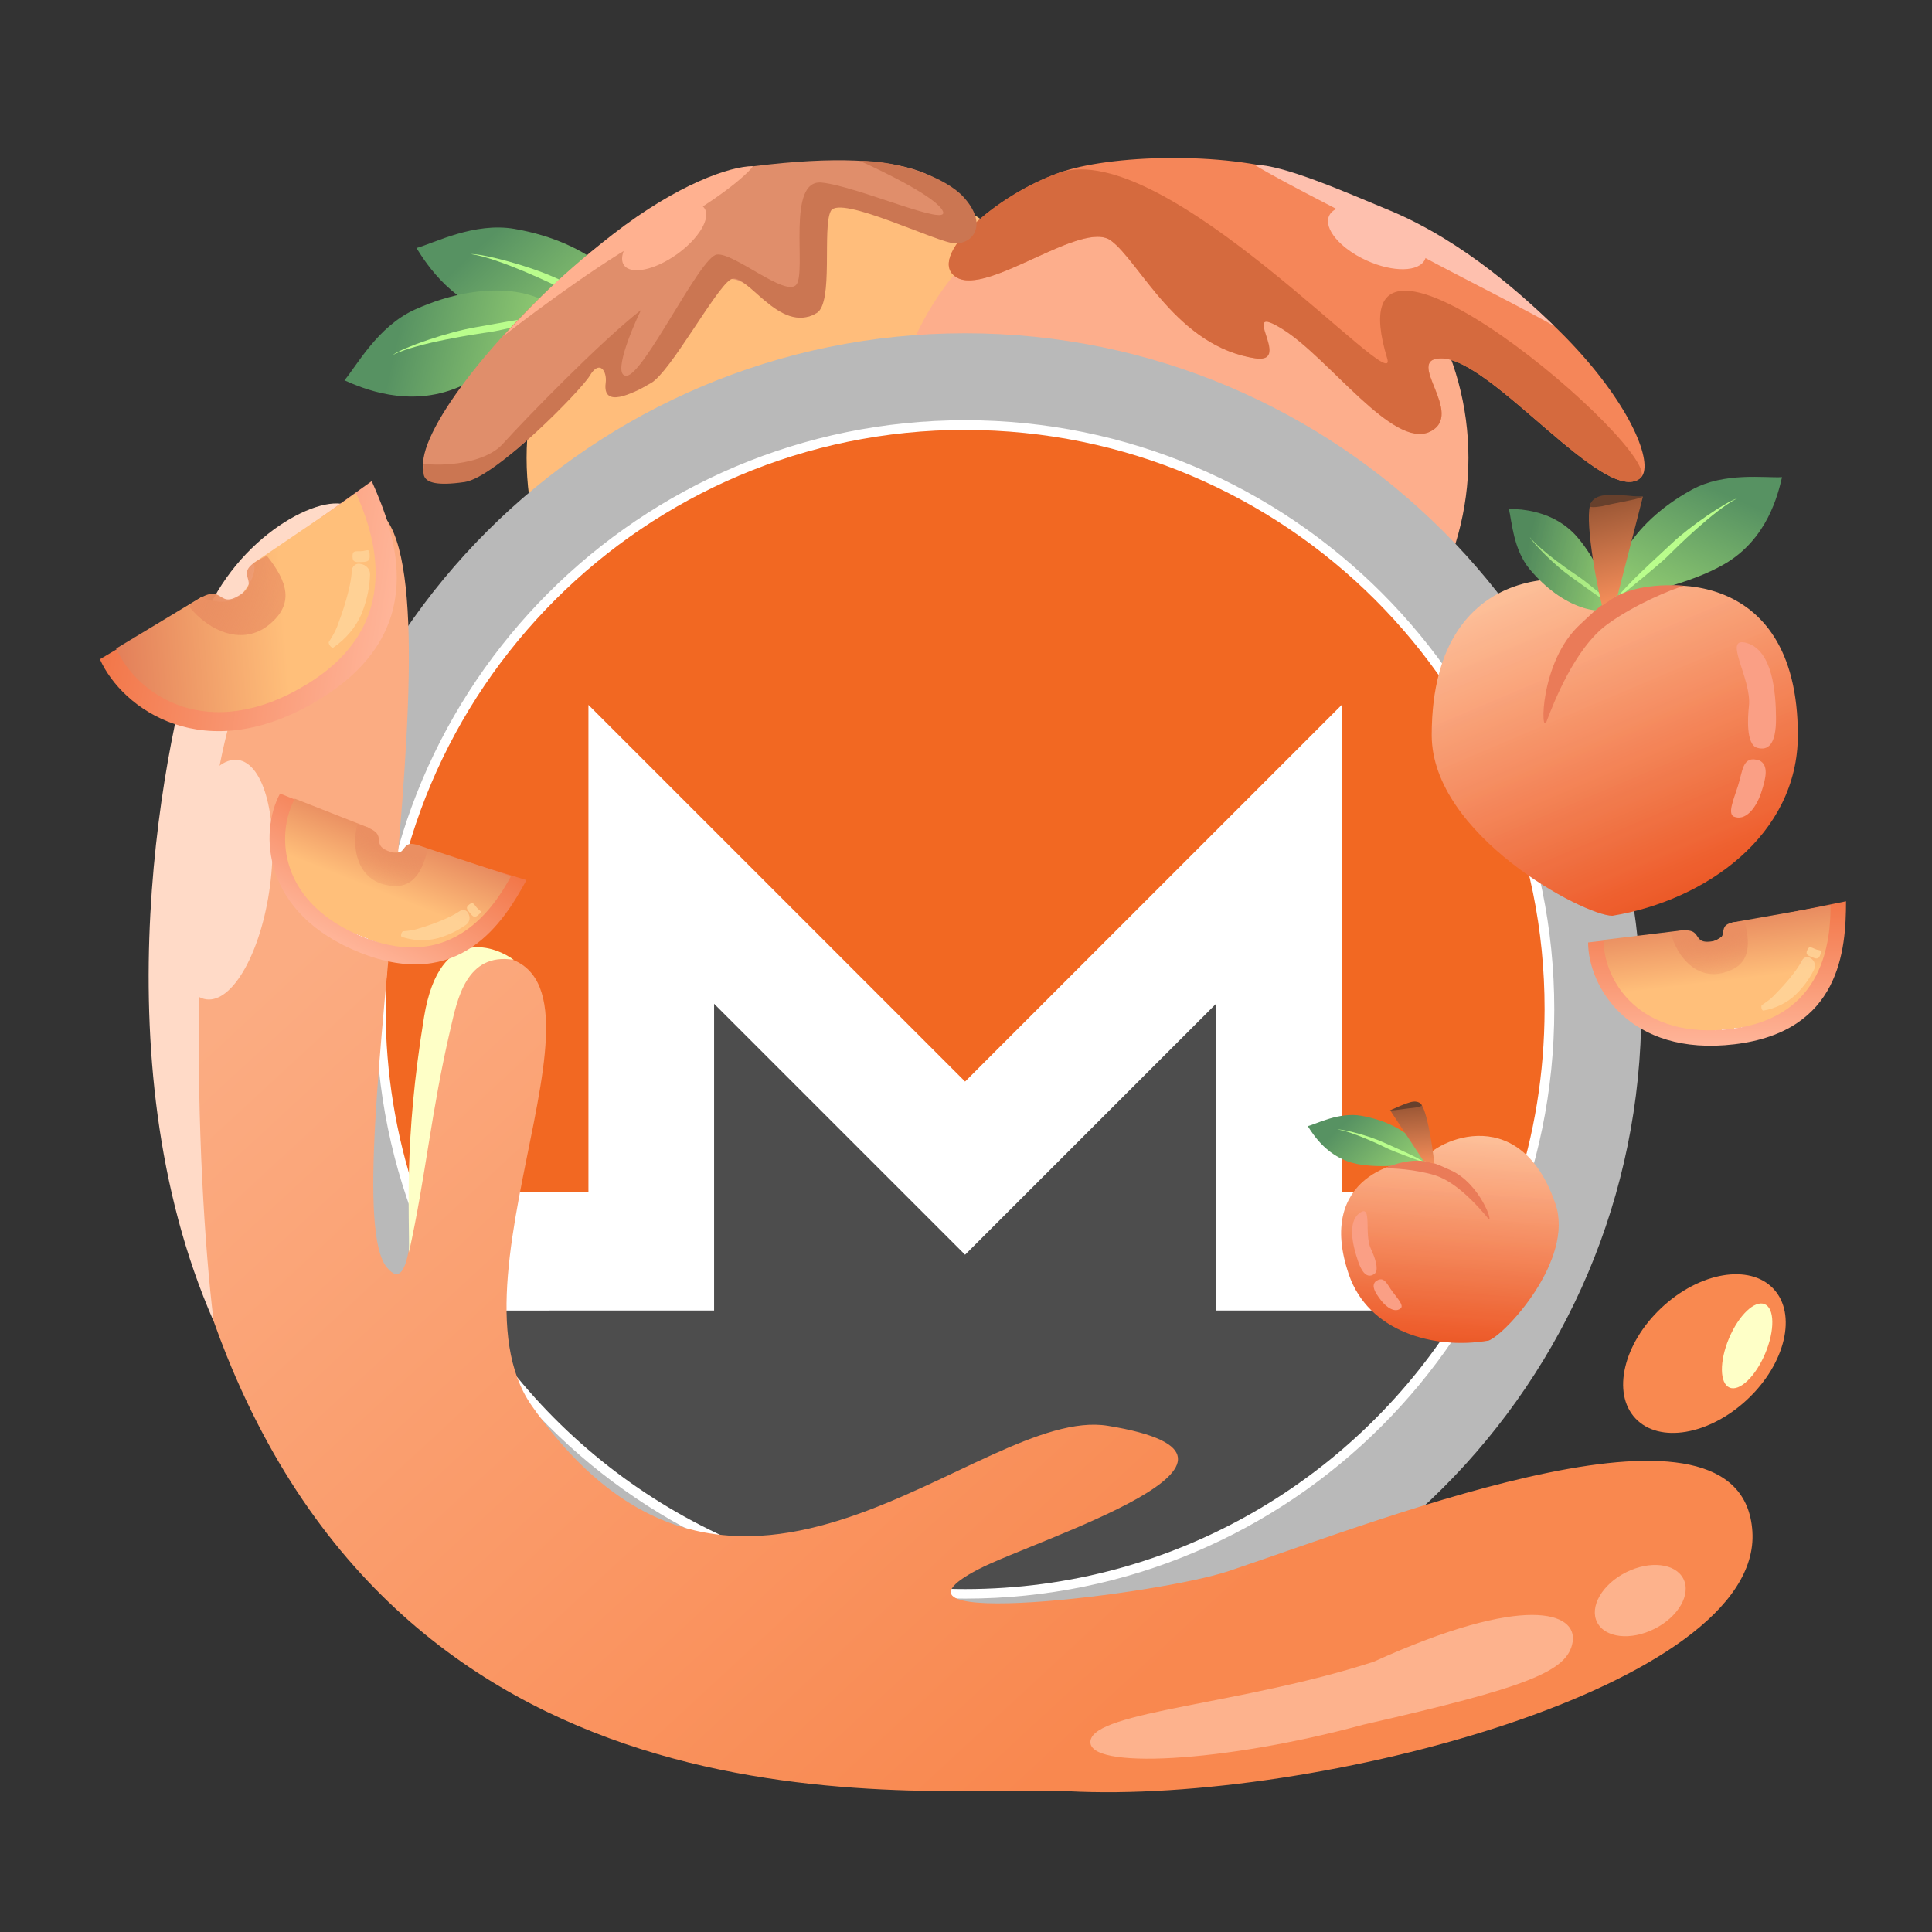 <svg width="2000" height="2000" viewBox="0 0 2000 2000" fill="none" xmlns="http://www.w3.org/2000/svg">
<rect x="0" y="0" width="2000" height="2000" fill="#333333" stroke="none"/>
<defs>
<linearGradient id="paint0_linear_8_212" x1="350.892" y1="947.242" x2="1132.39" y2="1792.81" gradientUnits="userSpaceOnUse">
<stop stop-color="#FBAC82"/>
<stop offset="1" stop-color="#F9884F"/>
</linearGradient>
<linearGradient id="paint1_linear_8_212" x1="1619.13" y1="562" x2="1861.13" y2="1132" gradientUnits="userSpaceOnUse">
<stop stop-color="#FFC8A1"/>
<stop offset="0.73" stop-color="#EB440F"/>
</linearGradient>
<linearGradient id="paint2_linear_8_212" x1="1619.13" y1="562" x2="1861.13" y2="1132" gradientUnits="userSpaceOnUse">
<stop stop-color="#FFB7A1"/>
<stop offset="0.73" stop-color="#DA4F24"/>
</linearGradient>
<linearGradient id="paint3_linear_8_212" x1="1774.91" y1="506.042" x2="1710.09" y2="650.61" gradientUnits="userSpaceOnUse">
<stop stop-color="#579262"/>
<stop offset="1" stop-color="#9BD674"/>
</linearGradient>
<linearGradient id="paint4_linear_8_212" x1="1579.9" y1="573.335" x2="1688.84" y2="598.332" gradientUnits="userSpaceOnUse">
<stop stop-color="#579262"/>
<stop offset="1" stop-color="#9BD674"/>
</linearGradient>
<linearGradient id="paint5_linear_8_212" x1="1579.9" y1="573.335" x2="1688.84" y2="598.332" gradientUnits="userSpaceOnUse">
<stop stop-color="#3E6A46"/>
<stop offset="1" stop-color="#9BD674"/>
</linearGradient>
<linearGradient id="paint6_linear_8_212" x1="1667.45" y1="514.667" x2="1693.4" y2="621.562" gradientUnits="userSpaceOnUse">
<stop stop-color="#985534"/>
<stop offset="1" stop-color="#F8905B"/>
</linearGradient>
<linearGradient id="paint7_linear_8_212" x1="1494.29" y1="1160.41" x2="1468.35" y2="1528.76" gradientUnits="userSpaceOnUse">
<stop stop-color="#FFC8A1"/>
<stop offset="0.73" stop-color="#EB440F"/>
</linearGradient>
<linearGradient id="paint8_linear_8_212" x1="1494.29" y1="1160.41" x2="1468.35" y2="1528.76" gradientUnits="userSpaceOnUse">
<stop stop-color="#FFB7A1"/>
<stop offset="0.73" stop-color="#DA4F24"/>
</linearGradient>
<linearGradient id="paint9_linear_8_212" x1="1395.6" y1="1159.06" x2="1460.18" y2="1228.02" gradientUnits="userSpaceOnUse">
<stop stop-color="#579262"/>
<stop offset="1" stop-color="#9BD674"/>
</linearGradient>
<linearGradient id="paint10_linear_8_212" x1="507.879" y1="244.384" x2="626.684" y2="371.229" gradientUnits="userSpaceOnUse">
<stop stop-color="#579262"/>
<stop offset="1" stop-color="#9BD674"/>
</linearGradient>
<linearGradient id="paint11_linear_8_212" x1="1457.86" y1="1143.09" x2="1463.95" y2="1208.4" gradientUnits="userSpaceOnUse">
<stop stop-color="#985534"/>
<stop offset="1" stop-color="#F8905B"/>
</linearGradient>
<linearGradient id="paint12_linear_8_212" x1="413.221" y1="340.464" x2="582.693" y2="378.979" gradientUnits="userSpaceOnUse">
<stop stop-color="#579262"/>
<stop offset="1" stop-color="#9BD674"/>
</linearGradient>
<linearGradient id="paint13_linear_8_212" x1="1777.5" y1="933" x2="1777.5" y2="1082.55" gradientUnits="userSpaceOnUse">
<stop stop-color="#F27648"/>
<stop offset="1" stop-color="#FFB599"/>
</linearGradient>
<linearGradient id="paint14_linear_8_212" x1="1762" y1="937" x2="1777.5" y2="1066.56" gradientUnits="userSpaceOnUse">
<stop stop-color="#E27E59"/>
<stop offset="0.618" stop-color="#FFBF7A"/>
<stop offset="1" stop-color="#FFBF7A"/>
<stop offset="1" stop-color="#FFEEDC"/>
</linearGradient>
<radialGradient id="paint15_radial_8_212" cx="0" cy="0" r="1" gradientUnits="userSpaceOnUse" gradientTransform="translate(1774 940.5) rotate(79.359) scale(83.943 143.746)">
<stop offset="0.365" stop-color="#EA8F62"/>
<stop offset="1" stop-color="#EA8F62" stop-opacity="0"/>
</radialGradient>
<linearGradient id="paint16_linear_8_212" x1="427.579" y1="847.526" x2="356.417" y2="979.056" gradientUnits="userSpaceOnUse">
<stop stop-color="#F27648"/>
<stop offset="1" stop-color="#FFB599"/>
</linearGradient>
<linearGradient id="paint17_linear_8_212" x1="412.043" y1="843.668" x2="364.023" y2="965" gradientUnits="userSpaceOnUse">
<stop stop-color="#E27E59"/>
<stop offset="0.618" stop-color="#FFBF7A"/>
<stop offset="1" stop-color="#FFBF7A"/>
<stop offset="1" stop-color="#FFEEDC"/>
</linearGradient>
<radialGradient id="paint18_radial_8_212" cx="0" cy="0" r="1" gradientUnits="userSpaceOnUse" gradientTransform="translate(420.932 852.457) rotate(107.774) scale(83.943 143.746)">
<stop offset="0.365" stop-color="#EA8F62"/>
<stop offset="1" stop-color="#EA8F62" stop-opacity="0"/>
</radialGradient>
<linearGradient id="paint19_linear_8_212" x1="115.737" y1="599.961" x2="405.528" y2="643.206" gradientUnits="userSpaceOnUse">
<stop stop-color="#F27648"/>
<stop offset="1" stop-color="#FFB599"/>
</linearGradient>
<linearGradient id="paint20_linear_8_212" x1="113.001" y1="618.294" x2="402.066" y2="596.752" gradientUnits="userSpaceOnUse">
<stop stop-color="#E27E59"/>
<stop offset="0.618" stop-color="#FFBF7A"/>
<stop offset="1" stop-color="#FFBF7A"/>
<stop offset="1" stop-color="#FFEEDC"/>
</linearGradient>
<radialGradient id="paint21_radial_8_212" cx="0" cy="0" r="1" gradientUnits="userSpaceOnUse" gradientTransform="translate(52.435 550.152) rotate(11.217) scale(454.691 525.871)">
<stop offset="0.365" stop-color="#EA8F62"/>
<stop offset="1" stop-color="#EA8F62" stop-opacity="0"/>
</radialGradient>
<clipPath id="clip0_8_212">
<rect width="2000" height="2000" fill="white"/>
</clipPath>
</defs>
<g clip-path="url(#clip0_8_212)">
<circle cx="845.125" cy="474" r="300" fill="#FFBD7B"/>
<circle cx="1220.12" cy="474" r="300" fill="#FDAE8C"/>
<path d="M1699.08 1045C1699.08 1431.59 1385.72 1745 999.104 1745C612.491 1745 299.125 1431.59 299.125 1045C299.125 658.414 612.498 345 999.104 345C1385.71 345 1699.08 658.384 1699.08 1045Z" fill="#B9B9B9"/>
<path d="M999.059 1649.88C1333.17 1649.88 1603.98 1379.03 1603.98 1044.94C1603.98 710.827 1333.16 440 999.059 440C664.954 440 394.138 710.852 394.138 1044.94C394.138 1379.03 664.948 1649.88 999.059 1649.88Z" fill="white" stroke="white" stroke-width="10"/>
<path d="M999.06 445C667.828 445 398.78 713.994 399.202 1044.92C399.285 1111.13 409.842 1174.82 429.658 1234.39H609.149V729.707L999.06 1119.61L1388.95 729.707V1234.4H1568.48C1588.32 1174.83 1598.83 1111.14 1598.95 1044.93C1599.51 713.658 1330.33 445.08 999.06 445.08V445Z" fill="#F26822"/>
<path d="M909.391 1209.25L739.231 1039.08V1356.66H609.136L486.376 1356.68C591.675 1529.44 781.976 1645 999.06 1645C1216.14 1645 1406.45 1529.41 1511.77 1356.65H1258.85V1039.08L1088.68 1209.25L999.041 1298.89L909.397 1209.25H909.391Z" fill="#4D4D4D"/>
<path d="M234.684 1403.45C87.729 1038.87 162.753 487.752 378.992 523.202C494.039 542.063 341.547 1241.11 400.526 1312.08C453.121 1375.36 402.922 976.039 485.815 989.628C675.804 968.081 452.492 1315.46 550.469 1455.22C762.668 1757.92 1012.76 1453.99 1146.97 1476C1348.28 1509 1072.69 1593.53 1013.21 1624.31C889.192 1688.5 1199.38 1650.78 1272.31 1626.25C1442.63 1568.98 1803.77 1425.59 1814.06 1585.36C1824.35 1745.13 1362.38 1868.01 1105.23 1854.23C966.656 1846.8 443.38 1921.2 234.684 1403.45Z" fill="url(#paint0_linear_8_212)"/>
<ellipse cx="1764.42" cy="1401.22" rx="65" ry="98" transform="rotate(46.799 1764.42 1401.22)" fill="#F98950"/>
<path d="M206.754 652.035C237.857 560.525 327.925 510.439 359.632 523.069C350.789 535.806 304.887 585.028 252.924 704.191C189.361 849.957 202.498 1215.77 221.15 1367.79C100.904 1093.73 171.52 755.7 206.754 652.035Z" fill="#FFDAC7"/>
<ellipse cx="229.925" cy="910.591" rx="50" ry="125" transform="rotate(7.528 229.925 910.591)" fill="#FFDAC7"/>
<ellipse cx="1697.99" cy="1656.91" rx="50" ry="32.753" transform="rotate(-26.701 1697.99 1656.91)" fill="#FDB28C"/>
<ellipse cx="1808.61" cy="1393.25" rx="46.85" ry="20.321" transform="rotate(-67.165 1808.61 1393.25)" fill="#FEFFC7"/>
<path d="M438.965 1052.88C455.259 953.492 515.851 981.548 531.775 993.616C482.61 985.556 473.298 1035.21 466.45 1064.48C446.131 1151.34 440.8 1217.85 423.336 1296.56C424.137 1257.68 417.609 1183.14 438.965 1052.88Z" fill="#FEFFC7"/>
<path d="M1627.98 1699.76C1622.97 1730.28 1581.81 1746.46 1411.27 1785.38C1267.03 1824.56 1123.87 1832.43 1128.88 1801.91C1133.88 1771.39 1284.96 1764.67 1421.95 1720.25C1579.58 1648.81 1632.98 1669.24 1627.98 1699.76Z" fill="#FDB28D"/>
<path d="M1861.12 761C1861.12 864.277 1766.12 932 1669.13 948C1639.62 948 1482.12 864.277 1482.12 761C1482.12 565 1655.12 591 1677.13 618C1710.12 598 1861.12 581 1861.12 761Z" fill="url(#paint1_linear_8_212)"/>
<g style="mix-blend-mode:multiply">
<path d="M1861.12 761C1861.12 864.277 1766.12 932 1669.13 948C1639.62 948 1482.12 864.277 1482.12 761C1482.12 565 1655.12 591 1677.13 618C1710.12 598 1861.12 581 1861.12 761Z" fill="url(#paint2_linear_8_212)" fill-opacity="0.1"/>
</g>
<path d="M1751.38 506.953C1685.51 543.138 1661.56 596.818 1674.39 621.986C1698.11 613.768 1748.16 605.397 1785.25 583.838C1829.72 557.987 1840.66 511.517 1844.75 493.947C1827.5 495.026 1785.25 488.348 1751.38 506.953Z" fill="url(#paint3_linear_8_212)"/>
<path d="M1730.62 562.5C1712.92 579.247 1685.46 603.333 1671.12 622C1686.12 610 1718.12 584 1726.12 576C1734.12 568 1774.46 528 1798.12 516C1785.79 520 1749.12 545 1730.62 562.5Z" fill="#B9FD8C"/>
<path d="M1583.76 589.489C1617.85 630.096 1658.28 639.3 1673.93 626.966C1664.99 611.679 1652.32 578.196 1632.31 555.495C1608.32 528.273 1574.66 527.089 1561.94 526.669C1565.05 538.454 1566.24 568.61 1583.76 589.489Z" fill="url(#paint4_linear_8_212)"/>
<path d="M1625.05 596.222C1639.07 606.172 1659.51 621.866 1674.39 629.22C1664.03 620.489 1641.64 601.918 1635.01 597.481C1628.37 593.044 1595.16 570.63 1583.6 555.902C1588.07 563.887 1610.4 585.824 1625.05 596.222Z" fill="#B9FD8C"/>
<g style="mix-blend-mode:multiply">
<path d="M1583.76 589.489C1617.85 630.096 1658.28 639.3 1673.93 626.966C1664.99 611.679 1652.32 578.196 1632.31 555.495C1608.32 528.273 1574.66 527.089 1561.94 526.669C1565.05 538.454 1566.24 568.61 1583.76 589.489Z" fill="url(#paint5_linear_8_212)" fill-opacity="0.2"/>
</g>
<path d="M1635.63 646.5C1653.43 630.181 1669.62 610.5 1713.13 606.5C1729.07 605.034 1743.13 606.5 1743.13 606.5C1730.79 609.833 1691.61 625.926 1663.63 646.5C1629.87 671.323 1607.94 728.681 1601.27 746.133L1601.13 746.5C1594.61 763.545 1593.63 685 1635.63 646.5Z" fill="#EA7B58"/>
<path d="M1648.57 519.54C1638.84 523.545 1649.9 592.105 1658.37 627L1674.63 616L1700.75 514.058C1687.41 514.217 1658.3 515.536 1648.57 519.54Z" fill="url(#paint6_linear_8_212)"/>
<path d="M1663.12 512.5C1648.32 513.3 1645.29 522.333 1646.13 524.5C1648.13 525.667 1657.62 524.5 1663.12 523C1670.85 520.892 1691.46 517.833 1700.62 514.5C1694.29 514.167 1677.92 511.7 1663.12 512.5Z" fill="#67402C"/>
<path d="M1838.53 743.729C1838.63 770.558 1830.35 777.522 1818.86 774.058C1807.37 770.594 1809.24 742.025 1810.48 731.095C1813.73 702.523 1782.07 657.73 1808.51 665.701C1834.95 673.672 1838.43 716.899 1838.53 743.729Z" fill="#FA9F85"/>
<path d="M1823.17 820.555C1817.93 836.387 1806.89 850.682 1794.48 845.2C1788.86 841.498 1793.78 829.808 1799.01 813.976C1804.24 798.143 1803.43 781.312 1821.52 787.291C1830.94 792.268 1828.4 804.722 1823.17 820.555Z" fill="#FA9F85"/>
<path d="M1396.41 1319.55C1416.44 1377.79 1483.14 1397.56 1540.94 1387.77C1557.58 1382.05 1630.16 1304.3 1610.13 1246.07C1572.13 1135.54 1479.61 1183.75 1472.44 1203.24C1449.96 1198.36 1361.51 1218.05 1396.41 1319.55Z" fill="url(#paint7_linear_8_212)"/>
<g style="mix-blend-mode:multiply">
<path d="M1396.41 1319.55C1416.44 1377.79 1483.14 1397.56 1540.94 1387.77C1557.58 1382.05 1630.16 1304.3 1610.13 1246.07C1572.13 1135.54 1479.61 1183.75 1472.44 1203.24C1449.96 1198.36 1361.51 1218.05 1396.41 1319.55Z" fill="url(#paint8_linear_8_212)" fill-opacity="0.1"/>
</g>
<path d="M1409.04 1155.02C1453.2 1162.65 1477.11 1188.28 1474.76 1204.96C1459.79 1204.92 1429.94 1209.91 1404.85 1204.94C1374.76 1198.98 1359.58 1174.9 1353.86 1165.79C1363.8 1163.05 1386.33 1151.09 1409.04 1155.02Z" fill="url(#paint9_linear_8_212)"/>
<path d="M1431.51 1182.32C1444.74 1188.33 1464.9 1196.58 1476.6 1204.33C1465.82 1200.47 1442.73 1192.02 1436.67 1189.06C1430.61 1186.1 1400.11 1171.36 1384.43 1169.18C1392.16 1169.05 1417.69 1176.03 1431.51 1182.32Z" fill="#B9FD8C"/>
<path d="M532.608 236.938C613.842 250.979 657.838 298.119 653.508 328.802C625.966 328.74 571.06 337.908 524.9 328.773C469.546 317.82 441.628 273.515 431.114 256.75C449.389 251.718 490.84 229.719 532.608 236.938Z" fill="url(#paint10_linear_8_212)"/>
<path d="M573.952 287.155C598.291 298.213 635.369 313.403 656.895 327.653C637.055 320.556 594.587 304.999 583.435 299.554C572.283 294.109 516.177 267.002 487.346 262.996C501.567 262.746 548.519 275.601 573.952 287.155Z" fill="#B9FD8C"/>
<path d="M1501.37 1211.26C1488.17 1205.51 1475.22 1197.56 1449.91 1203.73C1440.64 1206 1433 1209.55 1433 1209.55C1440.6 1209.04 1465.81 1210.52 1485.58 1216.69C1509.43 1224.14 1532.92 1252.24 1540.07 1260.78L1540.22 1260.96C1547.2 1269.31 1532.52 1224.83 1501.37 1211.26Z" fill="#EA7B58"/>
<path d="M1469.45 1142.18C1475.72 1142.55 1482.77 1183.36 1484.76 1204.68L1473.47 1201.63L1438.97 1149.21C1446.52 1146.71 1463.19 1141.81 1469.45 1142.18Z" fill="url(#paint11_linear_8_212)"/>
<path d="M1459.88 1141.03C1468.38 1138.61 1471.84 1143.12 1471.8 1144.5C1470.89 1145.55 1465.31 1146.73 1461.92 1146.95C1457.15 1147.26 1444.94 1149.53 1439.12 1149.43C1442.63 1148.02 1451.38 1143.45 1459.88 1141.03Z" fill="#67402C"/>
<path d="M1405.81 1305.43C1410.95 1320.58 1416.97 1322.9 1422.78 1318.72C1428.58 1314.54 1421.99 1298.79 1419.17 1292.87C1411.8 1277.39 1420.97 1245.99 1407.6 1255.61C1394.24 1265.23 1400.66 1290.28 1405.81 1305.43Z" fill="#FA9F85"/>
<path d="M1429.37 1345.78C1435.39 1353.69 1444.39 1359.61 1450.32 1354.11C1452.77 1350.93 1447.73 1345.3 1441.71 1337.38C1435.69 1329.47 1432.89 1319.82 1423.84 1326.7C1419.5 1331.33 1423.35 1337.86 1429.37 1345.78Z" fill="#FA9F85"/>
<path d="M429.534 320.442C504.69 286.565 567.543 300.965 581.144 328.808C558.296 344.185 517.951 382.539 474.596 400.832C422.607 422.768 374.662 401.709 356.56 393.711C368.879 379.305 390.891 337.861 429.534 320.442Z" fill="url(#paint12_linear_8_212)"/>
<path d="M491.913 338.878C518.268 334.403 557.491 326.213 583.306 325.959C562.896 331.194 519.002 342.099 506.714 343.836C494.426 345.573 432.765 354.551 406.639 367.383C418.278 359.21 464.373 343.555 491.913 338.878Z" fill="#B9FD8C"/>
<path d="M1737.51 964.893L1644 975.622C1644 1020.68 1686.19 1094.13 1795.68 1081C1905.16 1067.87 1911 983 1911 933L1795.68 956.311C1826 982 1798.42 1000.42 1782 1009C1765.58 1017.58 1730 991 1737.51 964.893Z" fill="url(#paint13_linear_8_212)"/>
<path d="M1742 963L1660 973C1660 1015 1697 1077.24 1793 1065C1889 1052.76 1895 973 1895 937L1793 955C1793.67 957.667 1791.4 965 1777 973C1762.6 981 1747.67 969.667 1742 963Z" fill="url(#paint14_linear_8_212)"/>
<path d="M1806 954C1813 980.712 1810.76 1000.04 1784.04 1007.04C1757.33 1014.05 1736.5 992.212 1729.5 965.5C1767.5 956 1748 978 1772 974.5C1796 971 1769 954 1806 954Z" fill="url(#paint15_radial_8_212)"/>
<path d="M1835.5 1031.5C1842.82 1024.18 1858.78 1007.48 1865.52 994.153C1867.03 991.183 1870.83 989.741 1873.66 991.485L1874.39 991.929C1878.28 994.324 1880.07 999.072 1878.11 1003.2C1874.48 1010.8 1868.18 1020.69 1859 1029.5C1849.55 1038.57 1837.48 1044.01 1825.53 1046.15C1823.73 1046.47 1822.51 1041.27 1824.05 1040.29C1828.54 1037.45 1832.81 1034.19 1835.5 1031.5Z" fill="#FFE4B1" fill-opacity="0.5"/>
<path d="M1883.95 989.457C1882.21 993.518 1879.23 992.33 1875.59 990.772C1871.95 989.213 1868.79 988.45 1870.78 983.814C1872.77 979.178 1874.14 980.358 1879.14 982.499C1884.13 984.641 1887.07 982.17 1883.95 989.457Z" fill="#FFD296" fill-opacity="0.9"/>
<path d="M377.235 856.55L289.881 821.487C268.44 861.117 270.602 945.793 373.14 986.345C475.678 1026.9 521.203 955.028 544.996 911.052L432.473 876.678C446.919 913.701 413.9 916.777 395.372 916.511C376.845 916.245 358.202 875.936 377.235 856.55Z" fill="url(#paint16_linear_8_212)"/>
<path d="M382.081 857.019L305.201 826.795C285.216 863.735 288.143 936.079 378.4 970.999C468.658 1005.92 511.89 938.62 529.021 906.957L430.744 874.252C430.061 876.914 424.578 882.285 408.106 882.469C391.634 882.653 383.893 865.579 382.081 857.019Z" fill="url(#paint17_linear_8_212)"/>
<path d="M442.653 879.558C436.101 906.383 424.927 922.317 398.101 915.765C371.275 909.213 363.345 880.095 369.896 853.27C407.839 862.996 380.22 873.067 402.994 881.409C425.768 889.751 410.11 861.951 442.653 879.558Z" fill="url(#paint18_radial_8_212)"/>
<path d="M431.72 961.759C441.636 958.805 463.62 951.711 475.898 943.197C478.633 941.301 482.664 941.841 484.327 944.724L484.75 945.458C487.034 949.417 486.355 954.447 482.662 957.139C475.856 962.101 465.606 967.8 453.341 971.182C440.719 974.663 427.506 973.7 415.978 969.894C414.243 969.321 415.647 964.168 417.47 964.044C422.766 963.684 428.068 962.846 431.72 961.759Z" fill="#FFE4B1" fill-opacity="0.5"/>
<path d="M494.337 947.834C490.874 950.578 488.819 948.115 486.362 945.014C483.906 941.913 481.488 939.737 485.442 936.605C489.395 933.473 490.041 935.164 493.417 939.425C496.792 943.686 500.552 942.911 494.337 947.834Z" fill="#FFD296" fill-opacity="0.9"/>
<path d="M204.11 622.648L103.427 682.454C126.255 733.709 211.348 795.777 328.935 725.116C446.522 654.454 410.151 554.935 384.818 498.059L265.762 583.279C313.188 597.066 291.224 632.054 276.937 650.176C262.65 668.298 208.809 656.17 204.11 622.648Z" fill="url(#paint19_linear_8_212)"/>
<path d="M208.241 618.211L120.256 671.327C141.535 719.102 215.052 771.063 317.792 708.277C420.533 645.492 386.929 551.704 368.69 510.754L262.062 583.15C264.169 585.844 265.313 595.34 253.025 611.77C240.737 628.2 218.049 622.91 208.241 618.211Z" fill="url(#paint20_linear_8_212)"/>
<path d="M276.306 575.396C297.786 602.216 305.031 625.349 278.267 646.911C251.503 668.474 216.802 654.238 195.322 627.418C233.631 597.268 222.649 632.22 248.11 616.022C273.571 599.824 234.319 594.23 276.306 575.396Z" fill="url(#paint21_radial_8_212)"/>
<path d="M349.047 648.537C353.643 636.491 363.292 609.37 364.195 590.771C364.396 586.628 367.98 583.052 372.08 583.593L373.125 583.731C378.755 584.474 383.198 588.96 383.056 594.653C382.794 605.147 380.652 619.605 374.701 634.3C368.577 649.422 357.626 661.76 345.149 670.274C343.271 671.556 339.255 666.261 340.513 664.363C344.166 658.853 347.355 652.974 349.047 648.537Z" fill="#FFE4B1" fill-opacity="0.5"/>
<path d="M382.723 576.051C382.805 581.557 378.822 581.722 373.906 581.8C368.991 581.879 365.016 582.62 364.922 576.335C364.828 570.05 366.983 570.693 373.738 570.586C380.493 570.478 382.575 566.172 382.723 576.051Z" fill="#FFD296" fill-opacity="0.9"/>
<path d="M1096 179C1148.8 159.8 1268 157 1336 179C1616 269.589 1726.8 471 1698 495C1662 525 1544 371 1492 371C1452.3 371 1518 429 1480 447C1442 465 1360 329 1312 299C1264 269 1338.98 376.704 1300 371C1218 359 1180 271 1150 249C1120 227 1022 307 990 287C958 267 1030 203 1096 179Z" fill="#F58659"/>
<path d="M1096 179C1205.92 140.696 1449.98 417.006 1436 371C1374 167 1726.8 471 1698 495C1662 525 1544 371 1492 371C1452.3 371 1518 429 1480 447C1442 465 1376 371 1328 341C1280 311 1338.98 376.705 1300 371C1218 359 1180 271 1150 249C1120 227 1022 307 990 287C958 267 1030 202 1096 179Z" fill="#D56A3E"/>
<path d="M1439 218C1389.08 197.199 1328 170.5 1298.5 170.5C1332.83 191.5 1412.26 230.194 1426 239C1465 264 1554 306.5 1609 337.5C1580.5 310 1517 250.5 1439 218Z" fill="#FEC0AE"/>
<ellipse cx="1425.5" cy="246" rx="54.5" ry="26" transform="rotate(24.43 1425.5 246)" fill="#FEC0AE"/>
<path d="M781.001 172C613 193 319.378 549.541 489 493C558 470 645.6 328.6 636 375C624 433 686 408 718 333C750 258 773 297.804 796 313C852 350 861 314 845 258C829 202 873 205 928 226C983 247 997.999 264 995.999 226C993.999 188 949.001 151 781.001 172Z" fill="#E08E6B"/>
<path d="M997.5 204C979.419 184.111 932 166.5 890 166.5C917 178.667 969.6 204.5 976 218.5C984 236 887 192.5 850.5 189C814 185.5 835 280.5 824.5 294.5C814 308.5 759.5 261 742 263.5C724.5 266 666.5 388.5 648.5 389C634.1 389.4 652.5 343.833 663.5 321C621.167 354 543.342 434.189 520.5 459.5C502 480 458.667 483 437.5 480C443.333 482.833 422.5 507.5 481 499C513.162 494.327 601.877 403.659 610.5 389C620.5 372 628.651 384 627 396.5C623.5 423 654 408 674 396.5C694 385 740 300 756 289.5C772 279 806.5 347.5 845.5 324C863.158 313.36 851 236 860 218.5C869 201 971.5 252 989 252C1008.29 252 1022.5 231.5 997.5 204Z" fill="#CB7652"/>
<path d="M634.5 242.5C701.5 190.5 756 172 779.5 172C770.833 184.5 727.4 217.6 681 240C634.6 262.4 555 321.333 521 348C539.833 328.333 570.492 292.178 634.5 242.5Z" fill="#FFB190"/>
<ellipse cx="687.558" cy="244.975" rx="51" ry="22.5" transform="rotate(-35.453 687.558 244.975)" fill="#FFB190"/>
</g>
</svg>
